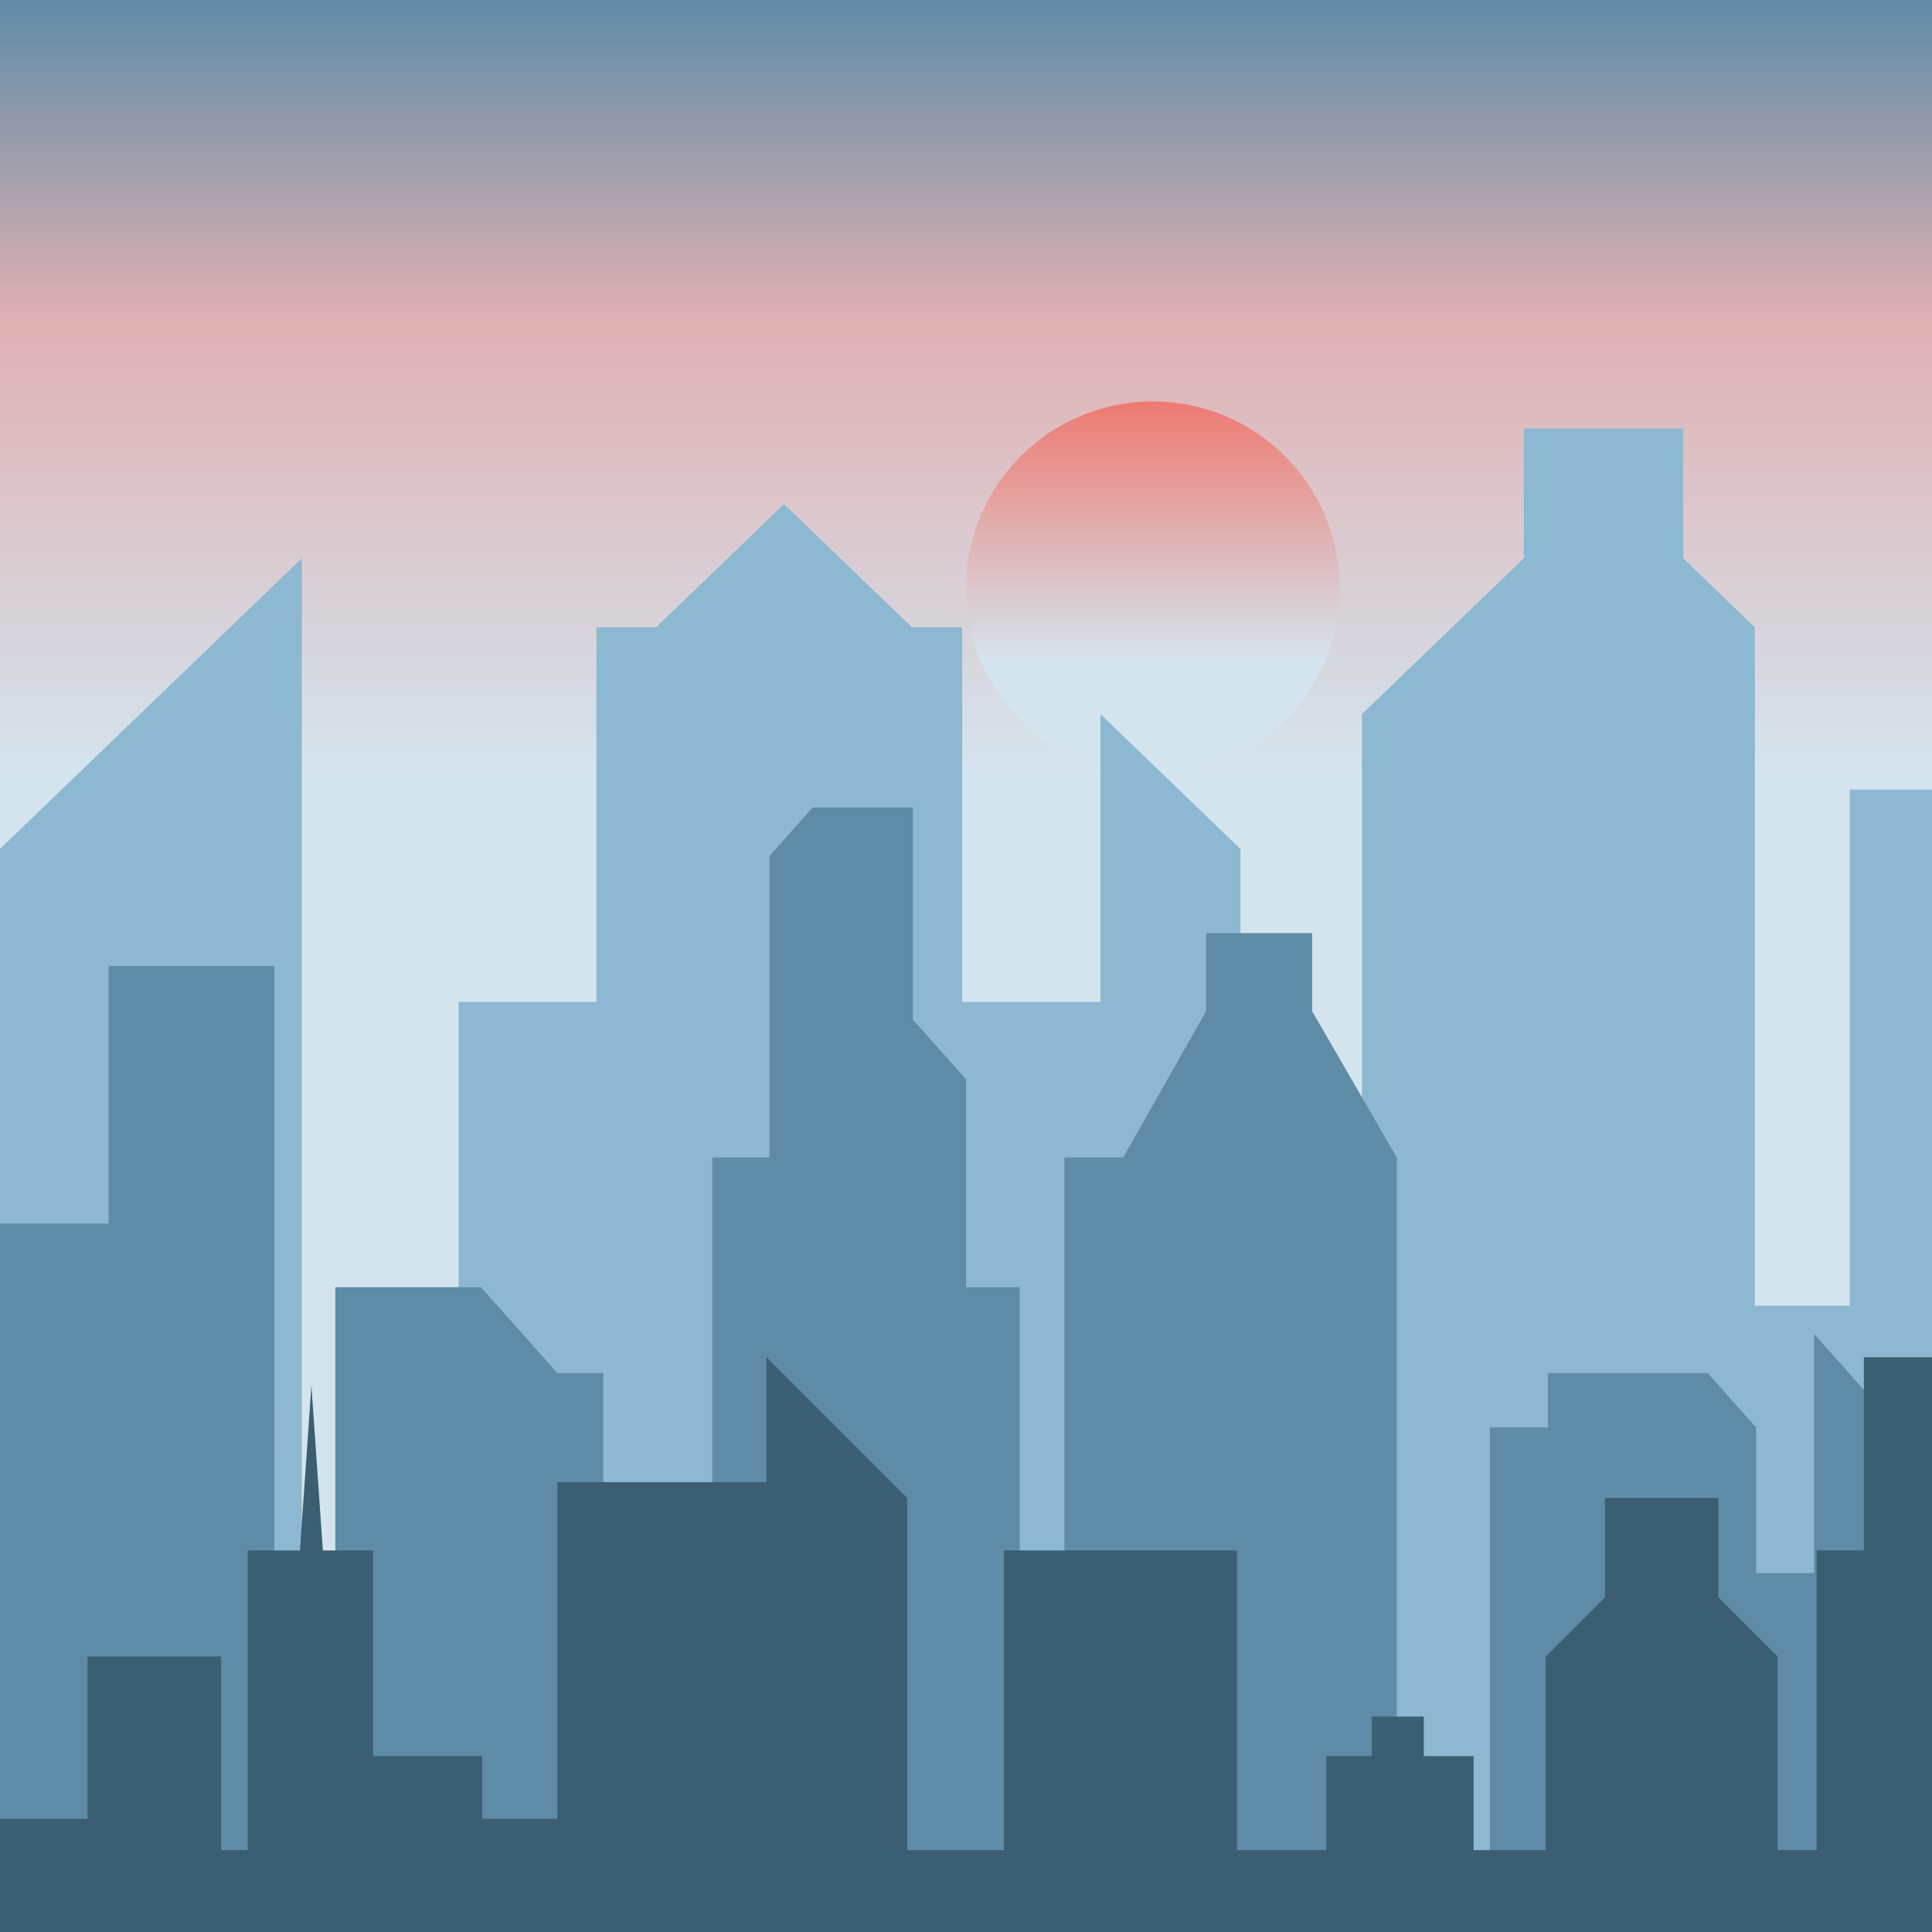 <?xml version="1.0" encoding="UTF-8" standalone="no"?>
<!DOCTYPE svg PUBLIC "-//W3C//DTD SVG 1.1//EN" "http://www.w3.org/Graphics/SVG/1.1/DTD/svg11.dtd">
<svg width="100%" height="100%" viewBox="0 0 18750 18750" version="1.1" xmlns="http://www.w3.org/2000/svg" xmlns:xlink="http://www.w3.org/1999/xlink" xml:space="preserve" xmlns:serif="http://www.serif.com/" style="fill-rule:evenodd;clip-rule:evenodd;stroke-linejoin:round;stroke-miterlimit:2;">
    <g transform="matrix(4.167,0,0,4.167,0,0)">
        <rect x="0" y="0" width="4500" height="4500" style="fill:url(#_Linear1);"/>
        <g transform="matrix(1,0,0,1,-316,395.969)">
            <circle cx="3001.04" cy="974.038" r="435.038" style="fill:url(#_Linear2);"/>
        </g>
        <g transform="matrix(1,0,0,1.117,0,-526.794)">
            <path d="M0,4500L0,2241.63L703,1635.66L703,3922.91L1068,3922.91L1068,2560.56L1389,2560.56L1389,1779.61L1528,1779.61L1826,1522.74L2124,1779.61L2241,1779.61L2241,2560.56L2563,2560.56L2563,1960.62L2889,2241.63L2889,2933.79L3172,2933.79L3172,1960.62L3549,1635.66L3549,1365L3920,1365L3920,1635.66L4087,1779.61L4087,3194.11L4308,3194.11L4308,2118L4500,2118L4500,4500L0,4500Z" style="fill:rgb(141,184,209);"/>
        </g>
        <g transform="matrix(-1,0,0,1.123,4500,797.875)">
            <path d="M0,2331L275,2056L275,2552L410,2552L410,2250L523,2137L895,2137L895,2250L1030,2250L1030,3136L1247,3136L1247,1690L1444,1386.72L1444,1224.72L1691,1224.72L1691,1386.72L1884,1690L2021,1690L2021,3136L2125,3136L2125,1959L2250,1959L2250,1528L2374,1404L2374,964L2607,964L2708,1065L2708,1690L2841,1690L2841,2628.5L3095,2628.5L3095,2137L3202,2137L3380,1959L3719,1959L3719,3136L3861,3136L3861,1293L4247,1293L4247,1827L4500,1827L4500,3298L0,3298L0,2331Z" style="fill:rgb(94,139,166);"/>
        </g>
        <g transform="matrix(1,0,0,1,0,1202)">
            <path d="M752,2409L868.939,2409L868.939,2888L1122.94,2888L1122.94,3034L1298,3034L1298,2250L1785,2250L1785,1959L2113,2287L2113,3107L2338,3107L2338,2409L2881,2409L2881,3107L3089,3107L3089,2888L3195,2888L3195,2796L3316,2796L3316,2888L3432,2888L3432,3107L3600,3107L3600,2656L3738,2518L3738,2287L4002,2287L4002,2518L4140,2656L4140,3107L4231,3107L4231,2409L4341,2409L4341,1959L4500,1959L4500,3298L0,3298L0,3034L204,3034L204,2656L515,2656L515,3107L576.939,3107L576.939,2409L698.533,2409L725.267,2025L752,2409Z" style="fill:rgb(59,94,114);"/>
        </g>
    </g>
    <defs>
        <linearGradient id="_Linear1" x1="0" y1="0" x2="1" y2="0" gradientUnits="userSpaceOnUse" gradientTransform="matrix(5.11328e-13,1805.05,-1805.05,5.11328e-13,2250,0)"><stop offset="0" style="stop-color:rgb(94,139,166);stop-opacity:1"/><stop offset="0.42" style="stop-color:rgb(224,177,178);stop-opacity:1"/><stop offset="1" style="stop-color:rgb(212,228,238);stop-opacity:1"/></linearGradient>
        <linearGradient id="_Linear2" x1="0" y1="0" x2="1" y2="0" gradientUnits="userSpaceOnUse" gradientTransform="matrix(3.70475e-14,605.031,-605.031,3.70475e-14,3001.04,539)"><stop offset="0" style="stop-color:rgb(238,122,113);stop-opacity:1"/><stop offset="1" style="stop-color:rgb(212,228,238);stop-opacity:1"/></linearGradient>
    </defs>
</svg>
